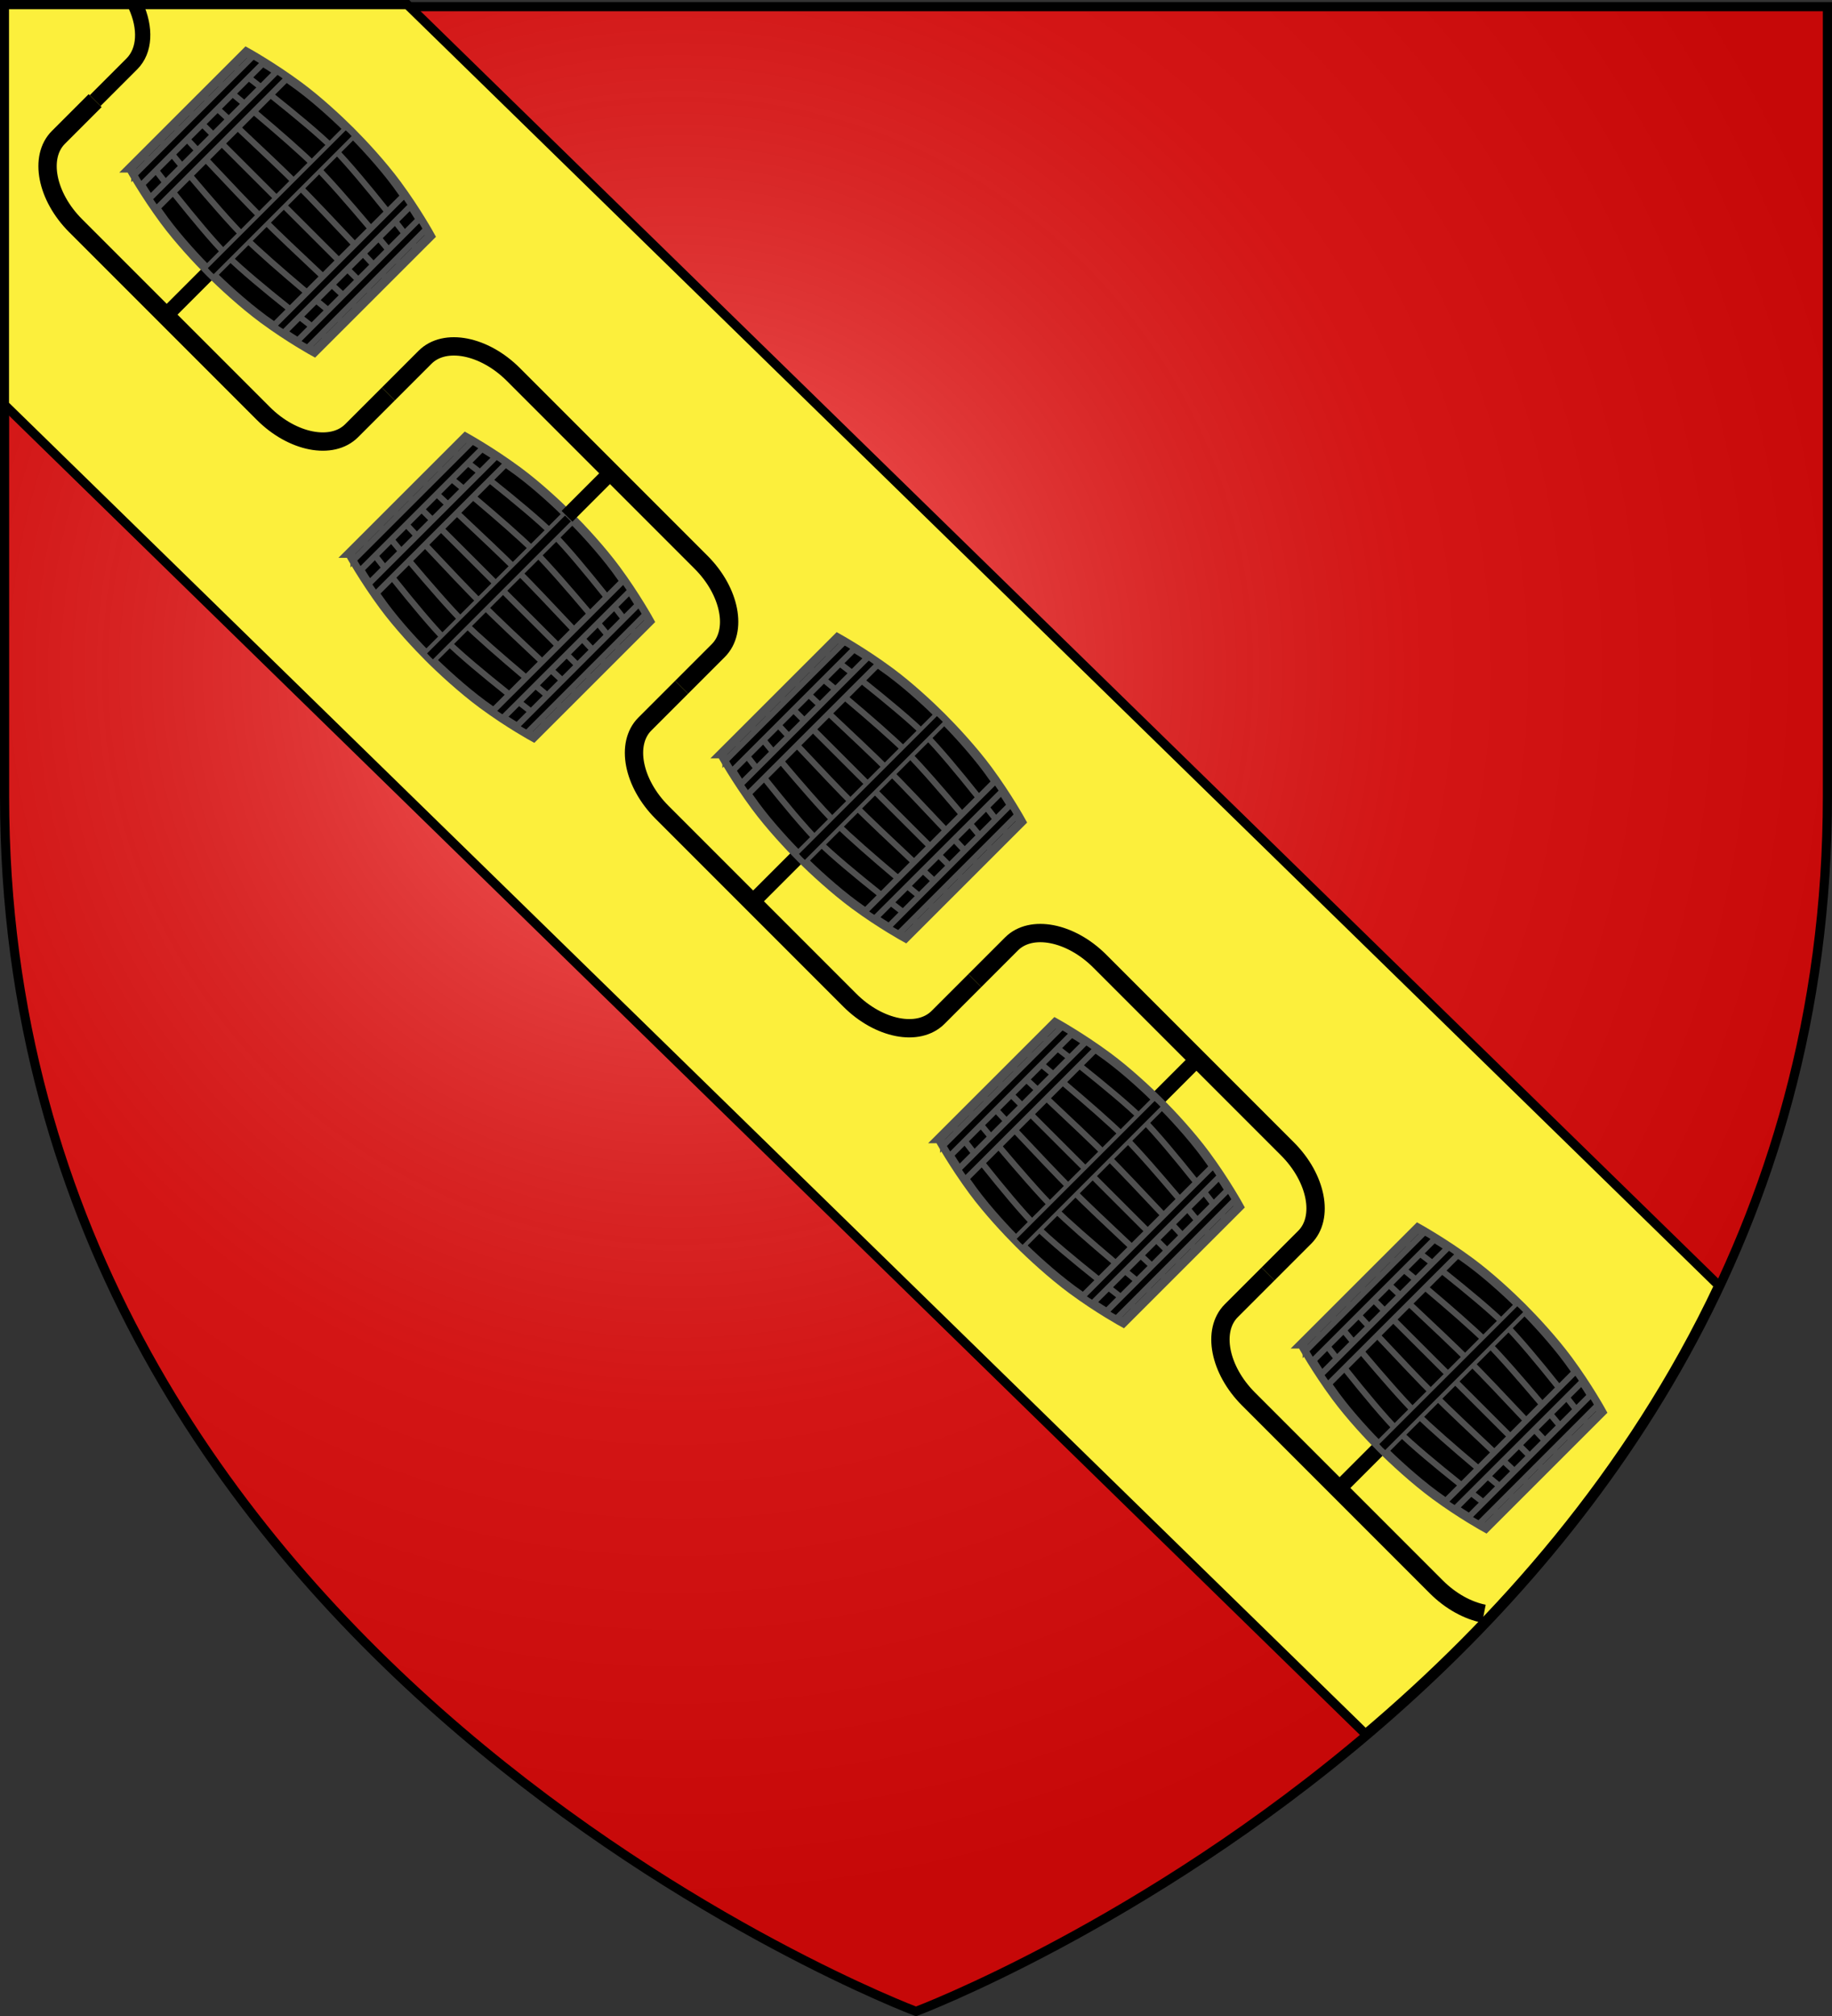 <?xml version="1.0" encoding="UTF-8" standalone="no"?>
<!-- Created with Inkscape (http://www.inkscape.org/) -->

<svg
   xmlns:dc="http://purl.org/dc/elements/1.1/"
   xmlns:cc="http://creativecommons.org/ns#"
   xmlns:rdf="http://www.w3.org/1999/02/22-rdf-syntax-ns#"
   xmlns:svg="http://www.w3.org/2000/svg"
   xmlns="http://www.w3.org/2000/svg"
   xmlns:xlink="http://www.w3.org/1999/xlink"
   xmlns:sodipodi="http://sodipodi.sourceforge.net/DTD/sodipodi-0.dtd"
   xmlns:inkscape="http://www.inkscape.org/namespaces/inkscape"
   version="1.0"
   width="600"
   height="660"
   id="svg2"
   inkscape:version="0.47pre1 r21720"
   sodipodi:docname="Blason_Brulart_(Crosne).svg"
   inkscape:output_extension="org.inkscape.output.svg.inkscape">
  <rect width="100%" height="100%" fill="#333333" stroke="none"/>
  <sodipodi:namedview
     pagecolor="#ffffff"
     bordercolor="#666666"
     borderopacity="1"
     objecttolerance="10"
     gridtolerance="10"
     guidetolerance="10"
     inkscape:pageopacity="0"
     inkscape:pageshadow="2"
     inkscape:window-width="1018"
     inkscape:window-height="692"
     id="namedview172"
     showgrid="false"
     inkscape:zoom="0.57520553"
     inkscape:cx="279.80642"
     inkscape:cy="363.63312"
     inkscape:window-x="0"
     inkscape:window-y="25"
     inkscape:window-maximized="0"
     inkscape:current-layer="g3514" />
  <desc
     id="desc4">Flag of Canton of Valais (Wallis)</desc>
  <defs
     id="defs6">
    <inkscape:perspective
       sodipodi:type="inkscape:persp3d"
       inkscape:vp_x="0 : 330 : 1"
       inkscape:vp_y="0 : 1000 : 0"
       inkscape:vp_z="600 : 330 : 1"
       inkscape:persp3d-origin="300 : 220 : 1"
       id="perspective176" />
    <radialGradient
       cx="-104.704"
       cy="-230.234"
       r="101.548"
       id="SVGID_4_"
       gradientUnits="userSpaceOnUse"
       gradientTransform="matrix(0.707,0.707,-0.707,0.707,74.962,380.025)">
      <stop
         id="stop56"
         style="stop-color:#ffffff;stop-opacity:1"
         offset="0" />
      <stop
         id="stop58"
         style="stop-color:#ffffff;stop-opacity:1"
         offset="0.19" />
      <stop
         id="stop60"
         style="stop-color:#6b6b6b;stop-opacity:1"
         offset="0.6" />
      <stop
         id="stop62"
         style="stop-color:#000000;stop-opacity:1"
         offset="1" />
    </radialGradient>
    <radialGradient
       cx="-107.703"
       cy="-229.234"
       r="159.013"
       id="SVGID_3_"
       gradientUnits="userSpaceOnUse"
       gradientTransform="matrix(0.707,0.707,-0.707,0.707,74.962,380.025)">
      <stop
         id="stop45"
         style="stop-color:#ffffff;stop-opacity:1"
         offset="0" />
      <stop
         id="stop47"
         style="stop-color:#ffffff;stop-opacity:1"
         offset="0.19" />
      <stop
         id="stop49"
         style="stop-color:#6b6b6b;stop-opacity:1"
         offset="0.6" />
      <stop
         id="stop51"
         style="stop-color:#000000;stop-opacity:1"
         offset="1" />
    </radialGradient>
    <linearGradient
       id="linearGradient2893">
      <stop
         id="stop2895"
         style="stop-color:#ffffff;stop-opacity:0.314"
         offset="0" />
      <stop
         id="stop2897"
         style="stop-color:#ffffff;stop-opacity:0.251"
         offset="0.19" />
      <stop
         id="stop2901"
         style="stop-color:#6b6b6b;stop-opacity:0.125"
         offset="0.6" />
      <stop
         id="stop2899"
         style="stop-color:#000000;stop-opacity:0.125"
         offset="1" />
    </linearGradient>
    <linearGradient
       id="linearGradient2885">
      <stop
         id="stop2887"
         style="stop-color:#ffffff;stop-opacity:1"
         offset="0" />
      <stop
         id="stop2891"
         style="stop-color:#ffffff;stop-opacity:1"
         offset="0.229" />
      <stop
         id="stop2889"
         style="stop-color:#000000;stop-opacity:1"
         offset="1" />
    </linearGradient>
    <linearGradient
       id="linearGradient2955">
      <stop
         id="stop2867"
         style="stop-color:#fd0000;stop-opacity:1"
         offset="0" />
      <stop
         id="stop2873"
         style="stop-color:#e77275;stop-opacity:0.659"
         offset="0.5" />
      <stop
         id="stop2959"
         style="stop-color:#000000;stop-opacity:0.323"
         offset="1" />
    </linearGradient>
    <radialGradient
       cx="225.524"
       cy="218.901"
       r="300"
       fx="225.524"
       fy="218.901"
       id="radialGradient2961"
       xlink:href="#linearGradient2955"
       gradientUnits="userSpaceOnUse"
       gradientTransform="matrix(-4.167939e-4,2.183,-1.884,-3.599562e-4,615.597,-289.121)" />
    <polygon
       points="0,-1 0.588,0.809 -0.951,-0.309 0.951,-0.309 -0.588,0.809 0,-1 "
       transform="scale(53,53)"
       id="star" />
    <clipPath
       id="clip">
      <path
         d="M 0,-200 L 0,600 L 300,600 L 300,-200 L 0,-200 z"
         id="path10" />
    </clipPath>
    <radialGradient
       cx="225.524"
       cy="218.901"
       r="300"
       fx="225.524"
       fy="218.901"
       id="radialGradient1911"
       xlink:href="#linearGradient2955"
       gradientUnits="userSpaceOnUse"
       gradientTransform="matrix(-4.167939e-4,2.183,-1.884,-3.599562e-4,615.597,-289.121)" />
    <radialGradient
       cx="225.524"
       cy="218.901"
       r="300"
       fx="225.524"
       fy="218.901"
       id="radialGradient2865"
       xlink:href="#linearGradient2955"
       gradientUnits="userSpaceOnUse"
       gradientTransform="matrix(0,1.749,-1.593,-1.049767e-7,551.788,-191.29)" />
    <radialGradient
       cx="225.524"
       cy="218.901"
       r="300"
       fx="225.524"
       fy="218.901"
       id="radialGradient2871"
       xlink:href="#linearGradient2955"
       gradientUnits="userSpaceOnUse"
       gradientTransform="matrix(0,1.386,-1.323,-5.741131e-8,-158.082,-109.541)" />
    <radialGradient
       cx="221.445"
       cy="226.331"
       r="300"
       fx="221.445"
       fy="226.331"
       id="radialGradient3163"
       xlink:href="#linearGradient2893"
       gradientUnits="userSpaceOnUse"
       gradientTransform="matrix(1.353,0,0,1.349,-77.629,-85.747)" />
    <radialGradient
       cx="225.524"
       cy="218.901"
       r="300"
       fx="225.524"
       fy="218.901"
       id="radialGradient5226"
       xlink:href="#linearGradient2955"
       gradientUnits="userSpaceOnUse"
       gradientTransform="matrix(0,1.386,-1.323,-5.741131e-8,-158.082,-109.541)" />
    <radialGradient
       cx="225.524"
       cy="218.901"
       r="300"
       fx="225.524"
       fy="218.901"
       id="radialGradient5224"
       xlink:href="#linearGradient2955"
       gradientUnits="userSpaceOnUse"
       gradientTransform="matrix(0,1.749,-1.593,-1.049767e-7,551.788,-191.29)" />
    <radialGradient
       cx="225.524"
       cy="218.901"
       r="300"
       fx="225.524"
       fy="218.901"
       id="radialGradient5222"
       xlink:href="#linearGradient2955"
       gradientUnits="userSpaceOnUse"
       gradientTransform="matrix(-4.167939e-4,2.183,-1.884,-3.599562e-4,615.597,-289.121)" />
    <clipPath
       id="clipPath5218">
      <path
         d="M 0,-200 L 0,600 L 300,600 L 300,-200 L 0,-200 z"
         id="path5220" />
    </clipPath>
    <polygon
       points="0,-1 0.588,0.809 -0.951,-0.309 0.951,-0.309 -0.588,0.809 0,-1 "
       transform="scale(53,53)"
       id="polygon5216" />
    <radialGradient
       cx="225.524"
       cy="218.901"
       r="300"
       fx="225.524"
       fy="218.901"
       id="radialGradient5214"
       xlink:href="#linearGradient2955"
       gradientUnits="userSpaceOnUse"
       gradientTransform="matrix(-4.167939e-4,2.183,-1.884,-3.599562e-4,615.597,-289.121)" />
    <linearGradient
       id="linearGradient5206">
      <stop
         id="stop5208"
         style="stop-color:#fd0000;stop-opacity:1"
         offset="0" />
      <stop
         id="stop5210"
         style="stop-color:#e77275;stop-opacity:0.659"
         offset="0.5" />
      <stop
         id="stop5212"
         style="stop-color:#000000;stop-opacity:0.323"
         offset="1" />
    </linearGradient>
    <linearGradient
       id="linearGradient5198">
      <stop
         id="stop5200"
         style="stop-color:#ffffff;stop-opacity:1"
         offset="0" />
      <stop
         id="stop5202"
         style="stop-color:#ffffff;stop-opacity:1"
         offset="0.229" />
      <stop
         id="stop5204"
         style="stop-color:#000000;stop-opacity:1"
         offset="1" />
    </linearGradient>
    <linearGradient
       id="linearGradient5188">
      <stop
         id="stop5190"
         style="stop-color:#ffffff;stop-opacity:0.314"
         offset="0" />
      <stop
         id="stop5192"
         style="stop-color:#ffffff;stop-opacity:0.251"
         offset="0.19" />
      <stop
         id="stop5194"
         style="stop-color:#6b6b6b;stop-opacity:0.125"
         offset="0.6" />
      <stop
         id="stop5196"
         style="stop-color:#000000;stop-opacity:0.125"
         offset="1" />
    </linearGradient>
    <radialGradient
       cx="-107.703"
       cy="-229.234"
       r="159.013"
       id="radialGradient6099"
       xlink:href="#SVGID_3_"
       gradientUnits="userSpaceOnUse"
       gradientTransform="matrix(0.707,0.707,-0.707,0.707,74.962,380.025)" />
    <radialGradient
       cx="-104.704"
       cy="-230.234"
       r="101.548"
       id="radialGradient6101"
       xlink:href="#SVGID_4_"
       gradientUnits="userSpaceOnUse"
       gradientTransform="matrix(0.707,0.707,-0.707,0.707,74.962,380.025)" />
    <radialGradient
       cx="-107.703"
       cy="-229.234"
       r="159.013"
       id="radialGradient6141"
       xlink:href="#SVGID_3_"
       gradientUnits="userSpaceOnUse"
       gradientTransform="matrix(0.707,0.707,-0.707,0.707,74.962,380.025)" />
    <radialGradient
       cx="-104.704"
       cy="-230.234"
       r="101.548"
       id="radialGradient6143"
       xlink:href="#SVGID_4_"
       gradientUnits="userSpaceOnUse"
       gradientTransform="matrix(0.707,0.707,-0.707,0.707,74.962,380.025)" />
    <radialGradient
       cx="-107.703"
       cy="-229.234"
       r="159.013"
       id="radialGradient6183"
       xlink:href="#SVGID_3_"
       gradientUnits="userSpaceOnUse"
       gradientTransform="matrix(0.707,0.707,-0.707,0.707,74.962,380.025)" />
    <radialGradient
       cx="-104.704"
       cy="-230.234"
       r="101.548"
       id="radialGradient6185"
       xlink:href="#SVGID_4_"
       gradientUnits="userSpaceOnUse"
       gradientTransform="matrix(0.707,0.707,-0.707,0.707,74.962,380.025)" />
    <radialGradient
       cx="-107.703"
       cy="-229.234"
       r="159.013"
       id="radialGradient6187"
       xlink:href="#SVGID_3_"
       gradientUnits="userSpaceOnUse"
       gradientTransform="matrix(0.707,0.707,-0.707,0.707,74.962,380.025)" />
    <radialGradient
       cx="-104.704"
       cy="-230.234"
       r="101.548"
       id="radialGradient6189"
       xlink:href="#SVGID_4_"
       gradientUnits="userSpaceOnUse"
       gradientTransform="matrix(0.707,0.707,-0.707,0.707,74.962,380.025)" />
    <radialGradient
       cx="-107.703"
       cy="-229.234"
       r="159.013"
       id="radialGradient6229"
       xlink:href="#SVGID_3_"
       gradientUnits="userSpaceOnUse"
       gradientTransform="matrix(0.707,0.707,-0.707,0.707,74.962,380.025)" />
    <radialGradient
       cx="-104.704"
       cy="-230.234"
       r="101.548"
       id="radialGradient6231"
       xlink:href="#SVGID_4_"
       gradientUnits="userSpaceOnUse"
       gradientTransform="matrix(0.707,0.707,-0.707,0.707,74.962,380.025)" />
    <inkscape:perspective
       id="perspective27"
       inkscape:persp3d-origin="125.5 : 101.4 : 1"
       inkscape:vp_z="251 : 152.10001 : 1"
       inkscape:vp_y="0 : 1000 : 0"
       inkscape:vp_x="0 : 152.10001 : 1"
       sodipodi:type="inkscape:persp3d" />
    <inkscape:perspective
       id="perspective4415"
       inkscape:persp3d-origin="124.1845 : 85.055669 : 1"
       inkscape:vp_z="248.369 : 127.5835 : 1"
       inkscape:vp_y="0 : 1000 : 0"
       inkscape:vp_x="0 : 127.5835 : 1"
       sodipodi:type="inkscape:persp3d" />
    <radialGradient
       inkscape:collect="always"
       xlink:href="#linearGradient2893"
       id="radialGradient3019"
       gradientUnits="userSpaceOnUse"
       gradientTransform="matrix(1.353,0,0,1.349,-77.629,-85.747)"
       cx="221.445"
       cy="226.331"
       fx="221.445"
       fy="226.331"
       r="300" />
    <inkscape:perspective
       id="perspective3511"
       inkscape:persp3d-origin="300 : 220 : 1"
       inkscape:vp_z="600 : 330 : 1"
       inkscape:vp_y="0 : 1000 : 0"
       inkscape:vp_x="0 : 330 : 1"
       sodipodi:type="inkscape:persp3d" />
    <inkscape:perspective
       id="perspective3823"
       inkscape:persp3d-origin="0.5 : 0.33333333 : 1"
       inkscape:vp_z="1 : 0.5 : 1"
       inkscape:vp_y="0 : 1000 : 0"
       inkscape:vp_x="0 : 0.5 : 1"
       sodipodi:type="inkscape:persp3d" />
    <inkscape:perspective
       id="perspective3823-0"
       inkscape:persp3d-origin="0.5 : 0.33333333 : 1"
       inkscape:vp_z="1 : 0.5 : 1"
       inkscape:vp_y="0 : 1000 : 0"
       inkscape:vp_x="0 : 0.5 : 1"
       sodipodi:type="inkscape:persp3d" />
    <inkscape:perspective
       id="perspective3823-4"
       inkscape:persp3d-origin="0.5 : 0.33333333 : 1"
       inkscape:vp_z="1 : 0.5 : 1"
       inkscape:vp_y="0 : 1000 : 0"
       inkscape:vp_x="0 : 0.5 : 1"
       sodipodi:type="inkscape:persp3d" />
    <inkscape:perspective
       id="perspective3823-3"
       inkscape:persp3d-origin="0.5 : 0.33333333 : 1"
       inkscape:vp_z="1 : 0.5 : 1"
       inkscape:vp_y="0 : 1000 : 0"
       inkscape:vp_x="0 : 0.5 : 1"
       sodipodi:type="inkscape:persp3d" />
  </defs>
  <g
     id="layer3"
     style="display:inline">
    <path
       d="M 300,658.5 C 300,658.5 598.5,546.18 598.5,260.728 C 598.5,-24.723 598.5,2.176 598.5,2.176 L 1.5,2.176 L 1.5,260.728 C 1.5,546.18 300,658.5 300,658.5 z"
       id="path2855"
       style="fill:#e20909;fill-opacity:1;fill-rule:evenodd;stroke:none;stroke-width:1px;stroke-linecap:butt;stroke-linejoin:miter;stroke-opacity:1" />
    <g
       id="g5228"
       style="opacity:1;display:inline">
      <g
         id="g5810"
         style="opacity:1;fill:#fcef3c;fill-opacity:0;display:inline">
        <rect
           width="600"
           height="660"
           x="0"
           y="3.375078e-14"
           id="rect4923"
           style="fill:#fcef3c;fill-opacity:0;fill-rule:nonzero;stroke:none;stroke-width:7.56;stroke-linecap:round;stroke-linejoin:round;stroke-miterlimit:4;stroke-dasharray:none;stroke-opacity:1" />
      </g>
    </g>
  </g>
  <path
     style="fill:url(#radialGradient3019);fill-opacity:1;fill-rule:evenodd;stroke:none"
     id="path2875"
     d="m 300,658.5 c 0,0 298.5,-112.32 298.5,-397.772 0,-285.452 0,-258.552 0,-258.552 l -597,0 0,258.552 C 1.5,546.18 300,658.5 300,658.5 z" />
  <g
     id="layer1">
    <path
       d="M 300,658.5 C 300,658.5 1.5,546.18 1.5,260.728 C 1.5,-24.723 1.5,2.176 1.5,2.176 L 598.5,2.176 L 598.5,260.728 C 598.5,546.18 300,658.5 300,658.5 z"
       id="path1411"
       style="opacity:1;fill:none;fill-opacity:1;fill-rule:evenodd;stroke:#000000;stroke-width:3;stroke-linecap:butt;stroke-linejoin:miter;stroke-miterlimit:4;stroke-dasharray:none;stroke-opacity:1" />
  </g>
  <g
     id="g3514"
     transform="translate(-0.048,-0.685)">
    <rect
       height="660"
       width="600"
       y="0"
       id="rect4923-9"
       x="0"
       style="fill:none" />
    <path
       d="m 1.5,2.188 v 131 L 447.25,568.344 C 490.426,531.82 533.802,483.372 562.969,421.532 L 133.438,2.188 H 1.5 z"
       id="path3956"
       style="fill:#fcef3c;stroke:#000000;stroke-width:3" />
    <g
       id="g3419"
       transform="translate(1.229,0)">
      <sodipodi:namedview
         id="namedview3421"
         inkscape:current-layer="layer1"
         inkscape:window-y="132"
         inkscape:window-x="1412"
         inkscape:cy="150.45792"
         inkscape:cx="144.11135"
         inkscape:zoom="1.4096164"
         guidetolerance="10.0"
         inkscape:pageopacity="0.0"
         inkscape:pageshadow="2"
         objecttolerance="10.0"
         gridtolerance="10.0"
         inkscape:window-height="841"
         pagecolor="#ffffff"
         borderopacity="1.0"
         inkscape:window-width="981"
         bordercolor="#666666"
         showgrid="false" />
      <defs
         id="defs3423">
        <inkscape:perspective
           id="perspective3425"
           inkscape:persp3d-origin="125.5 : 101.4 : 1"
           inkscape:vp_z="251 : 152.10001 : 1"
           inkscape:vp_y="0 : 1000 : 0"
           inkscape:vp_x="0 : 152.10001 : 1"
           sodipodi:type="inkscape:persp3d" />
      </defs>
      <g
         id="layer1_3_"
         transform="translate(-35.208,-69.548)"
         inkscape:label="Pi√®ce"
         inkscape:groupmode="layer" />
    </g>
    <g
       style="fill:#000000;stroke:#505050;stroke-opacity:1"
       id="g3469-8"
       transform="translate(-312.48,-257.639)">
      <sodipodi:namedview
         id="namedview3471-8"
         inkscape:current-layer="layer1"
         inkscape:window-y="132"
         inkscape:window-x="1412"
         inkscape:cy="150.45792"
         inkscape:cx="144.11135"
         inkscape:zoom="1.4096164"
         guidetolerance="10.0"
         inkscape:pageopacity="0.0"
         inkscape:pageshadow="2"
         objecttolerance="10.0"
         gridtolerance="10.0"
         inkscape:window-height="841"
         pagecolor="#ffffff"
         borderopacity="1.0"
         inkscape:window-width="981"
         bordercolor="#666666"
         showgrid="false" />
      <defs
         id="defs3473-4">
        <inkscape:perspective
           id="perspective3475-00"
           inkscape:persp3d-origin="125.5 : 101.4 : 1"
           inkscape:vp_z="251 : 152.10001 : 1"
           inkscape:vp_y="0 : 1000 : 0"
           inkscape:vp_x="0 : 152.10001 : 1"
           sodipodi:type="inkscape:persp3d" />
      </defs>
      <g
         style="fill:#000000;stroke:#505050;stroke-opacity:1"
         id="layer1_4_-8"
         transform="translate(-35.208,-69.548)"
         inkscape:label="Pi√®ce"
         inkscape:groupmode="layer">
        <g
           style="fill:#000000;stroke:#505050;stroke-opacity:1"
           id="g2560_4_-6" />
        <g
           style="fill:#000000;stroke:#505050;stroke-opacity:1"
           id="g2552_4_-8">
          <g
             style="fill:#000000;stroke:#505050;stroke-opacity:1"
             id="use2284_4_-2"
             transform="matrix(0.704,0,0,-0.63,-158.532,574.89)">
            <g
               style="fill:#000000;stroke:#505050;stroke-opacity:1"
               id="g3799-3">
              <path
                 transform="matrix(1.421,0,0,-1.587,225.215,912.544)"
                 d="m 462.015,509.101 37.973,-37.972 c 0,0 8.395,4.644 17.228,11.179 6.458,4.778 13.15,11.047 16.967,14.864 3.871,3.87 10.236,10.7 15.068,17.244 6.449,8.729 10.974,16.949 10.974,16.949 l -37.973,37.973 c 0,0 -8.017,-4.389 -16.625,-10.734 -6.641,-4.896 -13.633,-11.374 -17.567,-15.309 -3.824,-3.824 -10.106,-10.534 -14.893,-17.004 -6.524,-8.819 -11.152,-17.19 -11.152,-17.19 z"
                 sodipodi:nodetypes="ccsssccsssc"
                 id="rect2897_4_-8"
                 style="fill:#000000;stroke:#505050;stroke-width:3;stroke-miterlimit:4;stroke-opacity:1;stroke-dasharray:none" />
              <g
                 style="fill:#000000;stroke:#505050;stroke-opacity:1"
                 transform="matrix(1.421,0,0,-1.587,225.215,912.544)"
                 id="g3777-5">
                <path
                   style="fill:#000000;stroke:#505050;stroke-width:2;stroke-opacity:1"
                   id="path3670_4_-05"
                   d="m 481.002,490.115 59.989,59.989" />
                <path
                   style="fill:#000000;stroke:#505050;stroke-width:2;stroke-opacity:1"
                   id="path3672_4_-9"
                   d="m 495.796,475.693 c 0,0 23.849,18.144 32.848,27.141 8.998,8.999 27.142,32.848 27.142,32.848" />
                <path
                   style="fill:#000000;stroke:#505050;stroke-width:2;stroke-opacity:1"
                   id="path3674_4_-2"
                   sodipodi:nodetypes="csc"
                   d="m 490.518,480.723 c 0,0 23.141,18.851 32.14,27.85 8.999,8.999 27.85,32.141 27.85,32.141" />
                <path
                   style="fill:#000000;stroke:#505050;stroke-width:2;stroke-opacity:1"
                   id="path3676_4_-6"
                   d="m 486.003,485.485 c 0,0 21.812,20.181 30.811,29.18 8.998,8.998 29.18,30.81 29.18,30.81" />
                <path
                   style="fill:#000000;stroke:#505050;stroke-width:2;stroke-opacity:1"
                   id="path2530_4_-8"
                   d="m 466.567,504.921 c 0,0 18.144,23.848 27.144,32.848 8.997,8.997 32.846,27.141 32.846,27.141" />
                <path
                   style="fill:#000000;stroke:#505050;stroke-width:2;stroke-opacity:1"
                   id="path2532_4_-5"
                   sodipodi:nodetypes="csc"
                   d="m 471.597,499.643 c 0,0 18.851,23.143 27.849,32.142 8.999,8.997 32.143,27.849 32.143,27.849" />
                <path
                   style="fill:#000000;stroke:#505050;stroke-width:2;stroke-opacity:1"
                   id="path2534_4_-2"
                   d="m 476.359,495.128 c 0,0 20.181,21.811 29.181,30.811 8.998,8.998 30.81,29.179 30.81,29.179" />
              </g>
              <path
                 transform="matrix(1.421,0,0,-1.587,225.215,912.544)"
                 d="m 463.308,511.339 c 0.713,1.196 1.03,1.849 2.14,3.531 l 40.272,-40.293 c -1.396,-0.972 -2.317,-1.479 -3.486,-2.155 l -38.926,38.917 z"
                 sodipodi:nodetypes="ccccc"
                 id="use2023_4_-8"
                 style="fill:#000000;stroke:#505050;stroke-width:2;stroke-opacity:1" />
              <path
                 transform="matrix(1.421,0,0,-1.587,225.215,912.544)"
                 d="m 468.237,519.171 c 0.686,1.17 1.273,1.887 2.271,3.376 l 42.923,-42.9 c -1.246,-0.883 -2.168,-1.603 -3.361,-2.301 l -41.833,41.825 z"
                 sodipodi:nodetypes="ccccc"
                 id="rect3712_4_-3"
                 style="fill:#000000;stroke:#505050;stroke-width:2;stroke-opacity:1" />
              <path
                 transform="matrix(1.421,0,0,-1.587,225.215,912.544)"
                 d="m 520.041,568.039 c -0.929,-0.499 -2.125,-1.148 -3.521,-2.119 l 40.237,-40.297 c 0.971,1.396 1.566,2.527 2.139,3.502 l -38.855,38.914 z"
                 sodipodi:nodetypes="ccccc"
                 id="path2514_4_-6"
                 style="fill:#000000;stroke:#505050;stroke-width:2;stroke-opacity:1" />
              <path
                 transform="matrix(1.421,0,0,-1.587,225.215,912.544)"
                 d="m 512.197,563.094 c -1.118,-0.653 -2.134,-1.349 -3.38,-2.231 l 42.92,-42.921 c 0.912,1.398 1.53,2.132 2.259,3.383 l -41.799,41.769 z"
                 sodipodi:nodetypes="ccccc"
                 id="path2516_4_-7"
                 style="fill:#000000;stroke:#505050;stroke-width:2;stroke-opacity:1" />
              <path
                 d="m 920.563,47.99 c -1.458,1.44 -2.503,2.614 -4.075,4.591 l 65.458,73.045 c 1.59,-1.607 2.517,-2.584 4.097,-4.471 L 920.563,47.99 z"
                 sodipodi:nodetypes="ccccc"
                 id="path2509_4_-8"
                 style="fill:#000000;stroke:#505050;stroke-width:2;stroke-opacity:1" />
            </g>
          </g>
        </g>
      </g>
    </g>
    <path
       d="M 31.203,33.632 19.176,45.659 c -6.425,6.425 -3.9,19.369 5.641,28.909 l 61.482,61.483 c 9.541,9.541 22.485,12.065 28.91,5.64 l 12.026,-12.026"
       id="path4458"
       style="fill:none;stroke:#000000;stroke-width:6" />
    <path
       d="m 223.269,225.698 12.027,-12.027 c 6.425,-6.425 3.9,-19.37 -5.641,-28.91 l -61.482,-61.482 c -9.541,-9.542 -22.484,-12.066 -28.909,-5.641 l -12.027,12.027"
       id="path4458_1_"
       style="fill:none;stroke:#000000;stroke-width:6" />
    <path
       d="m 415.334,417.763 12.027,-12.027 c 6.425,-6.425 3.899,-19.368 -5.642,-28.909 l -61.482,-61.483 c -9.54,-9.541 -22.484,-12.065 -28.91,-5.64 l -12.026,12.026"
       id="path4458_3_"
       style="fill:none;stroke:#000000;stroke-width:6" />
    <path
       d="m 223.269,225.698 -12.027,12.026 c -6.425,6.426 -3.9,19.37 5.641,28.91 l 61.482,61.482 c 9.541,9.542 22.485,12.067 28.91,5.641 l 12.026,-12.027"
       id="path4458_2_"
       style="fill:none;stroke:#000000;stroke-width:6" />
    <path
       d="m 415.334,417.763 -12.027,12.026 c -6.424,6.425 -3.899,19.37 5.642,28.91 l 61.481,61.482 c 4.771,4.77 10.392,7.786 15.623,8.807"
       id="path4458_4_"
       style="fill:none;stroke:#000000;stroke-width:6" />
    <path
       d="M 31.203,33.632 43.229,21.606 C 47.612,17.223 47.831,9.807 44.498,2.507"
       id="path4458_9_"
       style="fill:none;stroke:#000000;stroke-width:5" />
    <path
       d="m 391.798,347.798 -13.981,13.98"
       id="path4458_11_"
       style="fill:none;stroke:#000000;stroke-width:5" />
    <path
       d="m 452.852,473.747 -13.981,13.98"
       id="path4458_12_"
       style="fill:none;stroke:#000000;stroke-width:5" />
    <path
       d="m 260.786,281.681 -13.981,13.98"
       id="path4458_13_"
       style="fill:none;stroke:#000000;stroke-width:5" />
    <path
       d="m 68.72,89.616 -13.981,13.98"
       id="path4458_14_"
       style="fill:none;stroke:#000000;stroke-width:5" />
    <path
       d="m 199.732,155.733 -13.981,13.98"
       id="path4458_15_"
       style="fill:none;stroke:#000000;stroke-width:5" />
    <use
       x="0"
       y="0"
       xlink:href="#g3469-8"
       id="use3146"
       transform="translate(121.816,65.654)"
       width="600"
       height="660" />
    <use
       x="0"
       y="0"
       xlink:href="#use3146"
       id="use3148"
       width="600"
       height="660"
       transform="translate(71.3,126.004)" />
    <use
       x="0"
       y="0"
       xlink:href="#use3148"
       id="use3150"
       width="600"
       height="660"
       transform="translate(118.75,67.211)" />
    <use
       x="0"
       y="0"
       xlink:href="#use3150"
       id="use3152"
       transform="translate(-383.666,-384.988)"
       width="600"
       height="660" />
  </g>
</svg>
